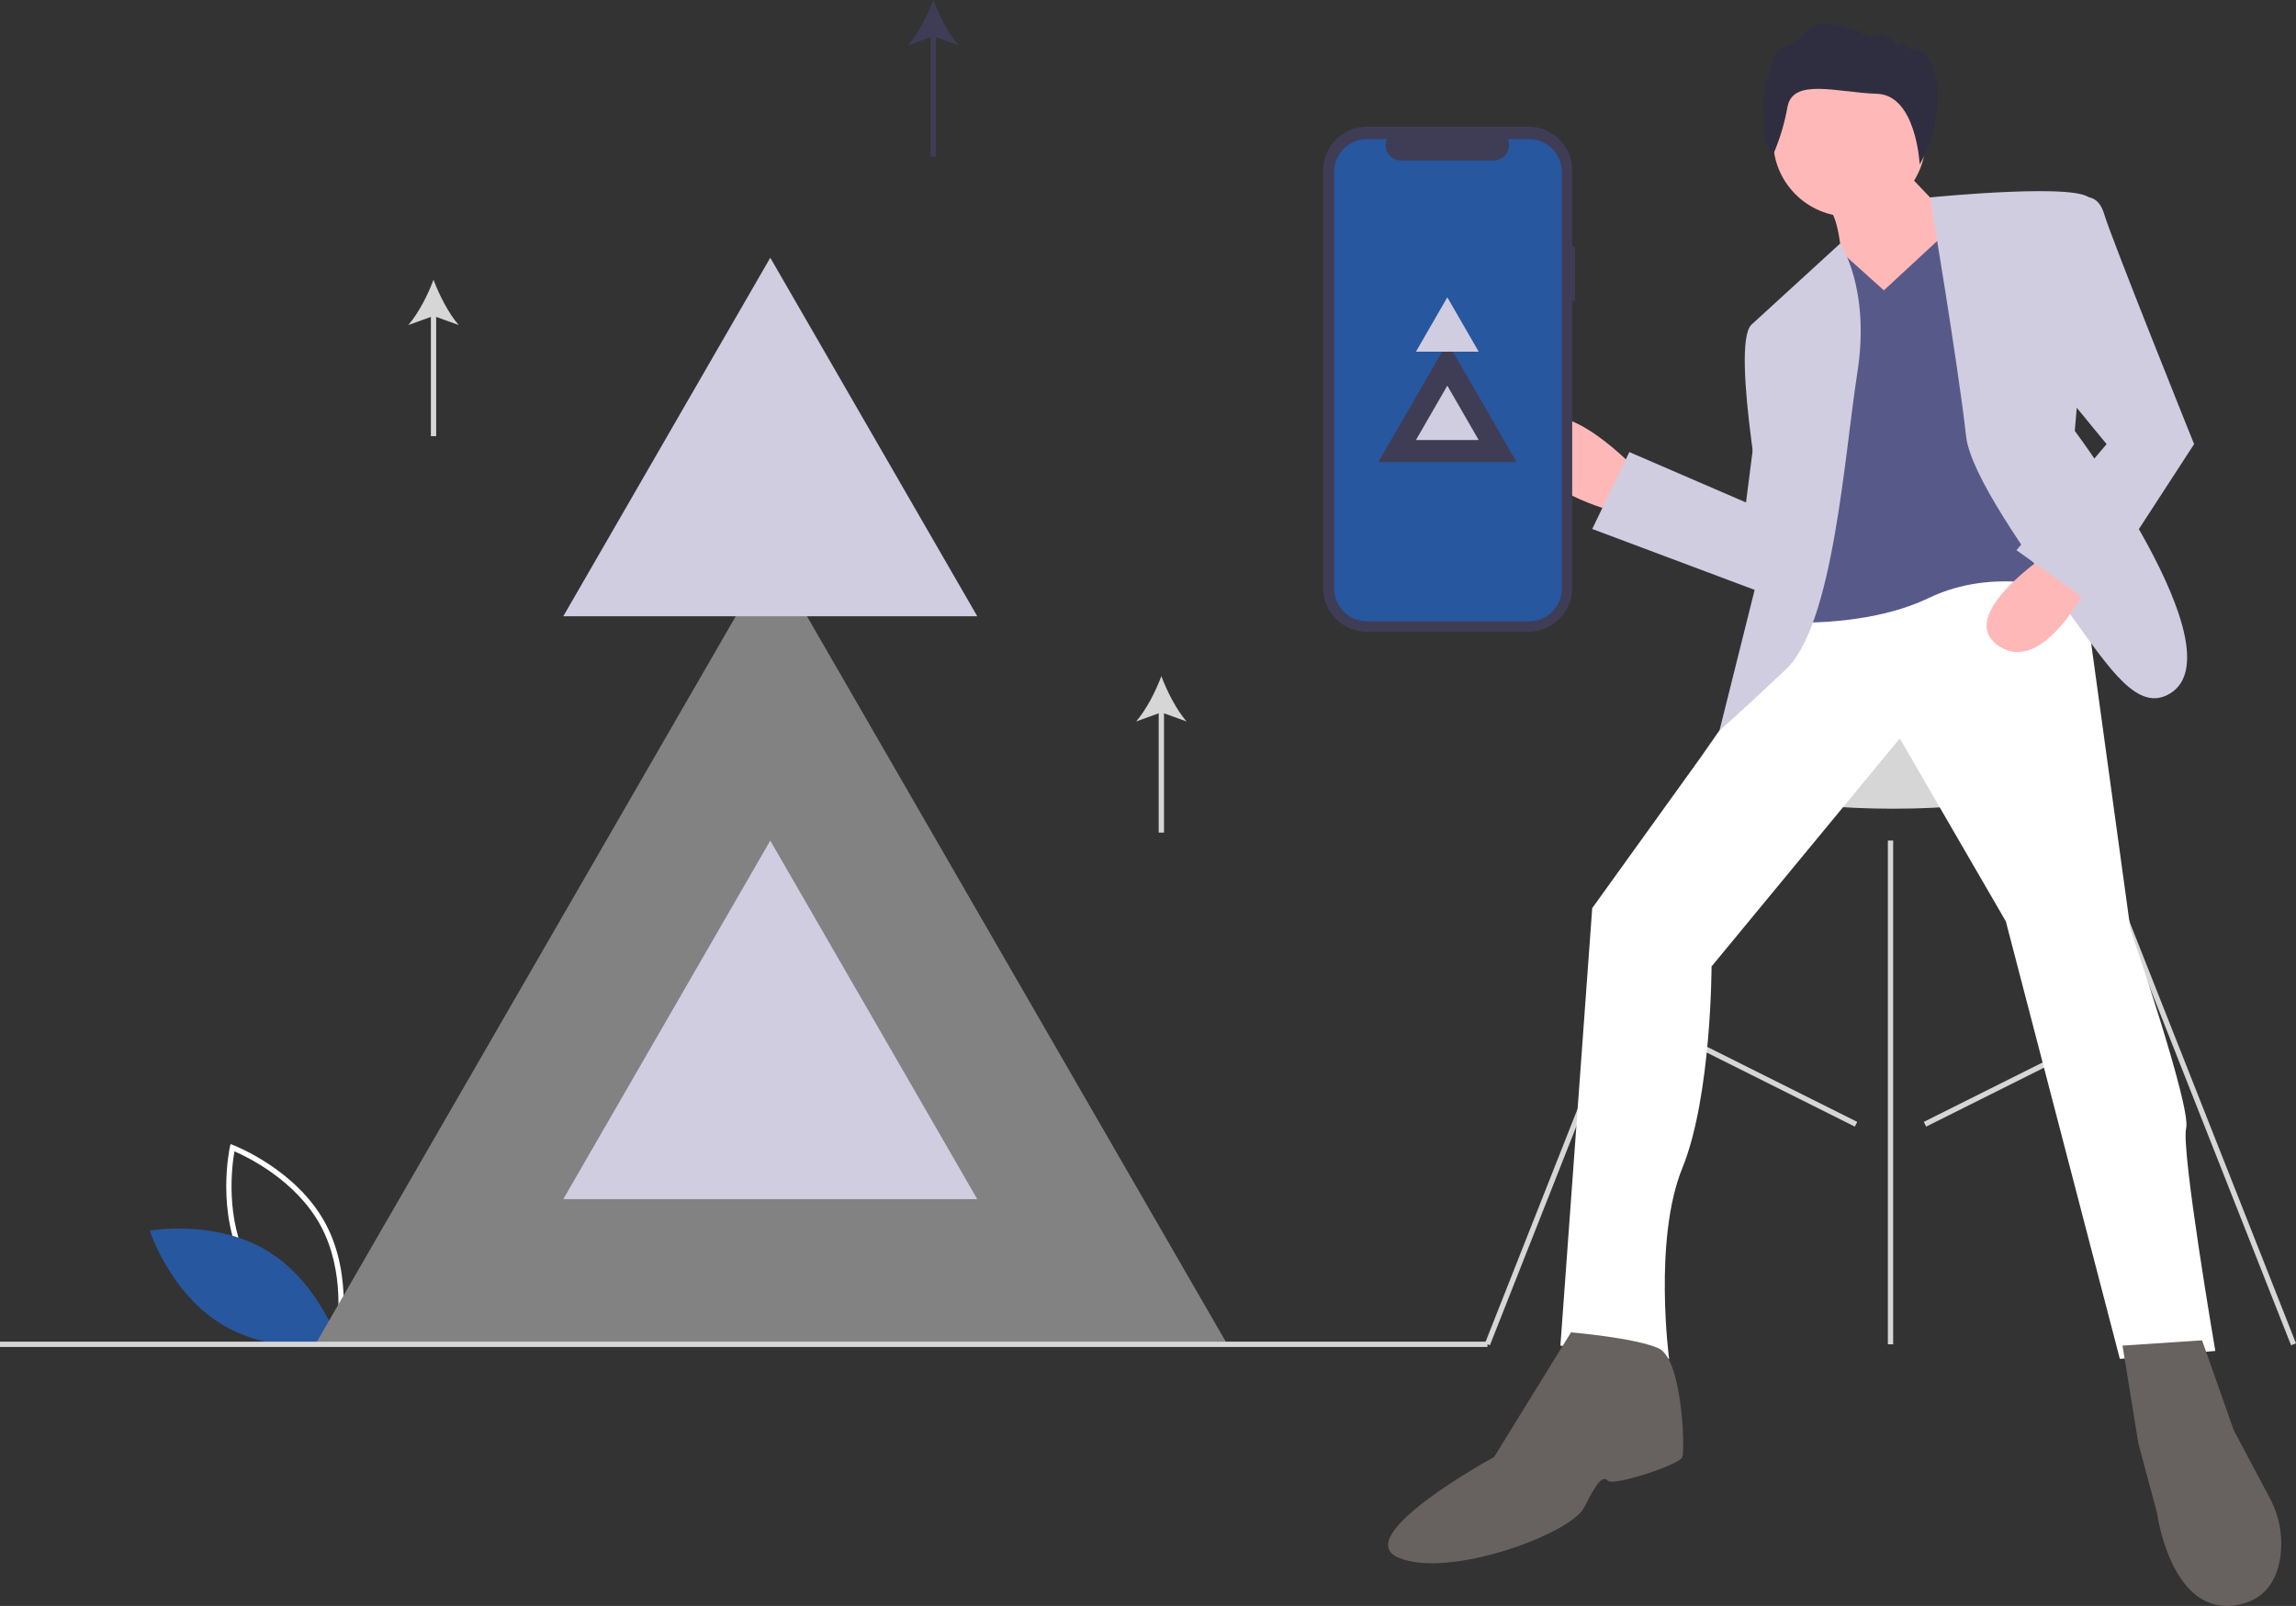 <svg width="466" height="326" viewBox="0 0 466 326" fill="none" xmlns="http://www.w3.org/2000/svg">
<rect x="0" y="0" width="466" height="326" fill="#333333" stroke="none"/>
<g clip-path="url(#clip0)">
<path d="M68.899 273.258L68.321 273.042C68.195 272.994 55.563 268.153 49.645 257.177C43.728 246.201 46.625 232.986 46.655 232.854L46.792 232.252L47.369 232.469C47.496 232.516 60.127 237.357 66.045 248.333C71.963 259.309 69.065 272.524 69.035 272.656L68.899 273.258ZM50.593 256.667C55.596 265.947 65.578 270.704 68.107 271.79C68.588 269.078 70.096 258.115 65.097 248.844C60.1 239.574 50.114 234.809 47.584 233.721C47.102 236.433 45.595 247.396 50.593 256.667Z" fill="white"/>
<path d="M54.167 253.866C64.801 260.265 68.896 272.975 68.896 272.975C68.896 272.975 55.751 275.311 45.116 268.912C34.482 262.513 30.387 249.802 30.387 249.802C30.387 249.802 43.532 247.467 54.167 253.866Z" fill="#27579E"/>
<path d="M384.239 164.165C405.638 164.165 422.986 160.31 422.986 155.553C422.986 150.797 405.638 146.941 384.239 146.941C362.84 146.941 345.492 150.797 345.492 155.553C345.492 160.31 362.84 164.165 384.239 164.165Z" fill="#D6D6D6"/>
<path d="M341.772 170.43L301.392 272.689L302.392 273.085L342.773 170.825L341.772 170.43Z" fill="#D6D6D6"/>
<path d="M425.638 170.427L424.638 170.822L464.999 273.089L466 272.694L425.638 170.427Z" fill="#D6D6D6"/>
<path d="M384.239 170.625H383.163V272.892H384.239V170.625Z" fill="#D6D6D6"/>
<path d="M336.046 207.283L335.564 208.246L376.464 228.7L376.945 227.737L336.046 207.283Z" fill="#D6D6D6"/>
<path d="M431.355 207.283L390.456 227.736L390.937 228.699L431.837 208.246L431.355 207.283Z" fill="#D6D6D6"/>
<path d="M331.232 94.463C331.232 94.463 315.087 77.778 310.782 88.004C306.477 98.231 326.926 103.614 326.926 103.614L331.232 94.463Z" fill="#FFB8B8"/>
<path d="M366.211 123.527L345.223 153.669L323.159 184.349L316.701 273.16L338.765 275.852C338.765 275.852 335.536 251.63 341.456 237.098C347.376 222.565 347.376 196.191 347.376 196.191L385.584 149.902L407.11 187.041L430.251 275.852L449.624 274.237C449.624 274.237 442.628 233.33 443.705 229.024C444.781 224.718 432.403 188.655 432.403 188.655L422.717 118.145C422.717 118.145 378.588 111.686 366.211 123.527Z" fill="white"/>
<path d="M375.348 43.975C383.889 43.975 390.813 37.05 390.813 28.507C390.813 19.964 383.889 13.039 375.348 13.039C366.807 13.039 359.883 19.964 359.883 28.507C359.883 37.05 366.807 43.975 375.348 43.975Z" fill="#FFB8B8"/>
<path d="M385.584 33.641L396.885 45.482L400.114 63.782L371.592 68.627L373.745 51.941C373.745 51.941 373.207 43.867 371.054 42.253C368.901 40.638 385.584 33.641 385.584 33.641Z" fill="#FFB8B8"/>
<path d="M371.054 54.094L373.676 51.134L382.355 58.939L396.885 45.482L418.949 119.761C418.949 119.761 404.958 114.916 391.504 121.375C378.05 127.834 360.291 126.22 360.291 126.22L360.829 65.936L371.054 54.094Z" fill="#575A89"/>
<path d="M355.448 65.936L373.479 49.438C373.479 49.438 379.665 58.401 376.974 75.625C374.283 92.849 372.131 126.758 362.444 135.908C352.757 145.059 348.99 148.288 348.99 148.288L358.677 109.534C358.677 109.534 351.143 70.242 355.448 65.936Z" fill="#D0CDE1"/>
<path d="M391.725 40.073C391.725 40.073 423.794 36.869 424.332 40.637C424.87 44.405 421.103 87.465 421.103 87.465C421.103 87.465 454.468 132.139 440.476 140.751C433.951 144.767 428.313 135.947 420.296 124.873C411.12 112.2 399.9 96.297 399.039 88.541C397.424 74.008 391.725 40.073 391.725 40.073Z" fill="#D0CDE1"/>
<path d="M357.063 81.006L354.372 101.998L330.693 91.771L323.159 107.38L361.906 121.913C361.906 121.913 368.902 84.774 357.063 81.006Z" fill="#D0CDE1"/>
<path d="M318.853 270.469L303.247 295.766C303.247 295.766 273.649 311.914 283.874 316.22C294.099 320.526 318.853 311.376 321.544 305.993C324.235 300.611 325.311 299.534 326.387 300.611C327.464 301.687 340.918 297.381 341.456 295.766C341.994 294.152 341.456 275.851 336.612 273.698C331.769 271.545 318.853 270.469 318.853 270.469Z" fill="#67625F"/>
<path d="M430.789 273.16L434.018 293.076L437.785 307.07C437.785 307.07 440.476 327.524 453.391 325.909C459.849 325.101 462.136 320.526 462.809 316.153C463.41 311.993 462.654 307.75 460.652 304.055L453.391 290.384L446.934 272.084L430.789 273.16Z" fill="#67625F"/>
<path d="M359.897 31.338C359.897 31.338 357.795 29.068 358.008 26.226C358.148 24.61 358.045 22.982 357.701 21.396C357.701 21.396 358.359 16.745 359.33 14.05C360.301 11.354 359.483 10.416 363.657 8.944C367.832 7.472 365.174 2.15 377.483 6.392C377.951 6.865 378.549 7.188 379.201 7.322C379.852 7.455 380.529 7.392 381.145 7.141C383.418 6.309 384.787 9.432 384.787 9.432C384.787 9.432 386.205 8.268 387 9.478C387.795 10.687 391.642 7.931 393.053 16.728C394.463 25.526 389.621 33.371 389.621 33.371C389.621 33.371 388.941 19.293 380.948 19.038C372.954 18.782 363.914 15.754 362.793 21.682C362.207 25.003 361.235 28.243 359.897 31.338Z" fill="#2F2E41"/>
<path d="M415.879 112.268C415.879 112.268 396.465 125 405.702 131.147C414.938 137.294 424.058 118.213 424.058 118.213L415.879 112.268Z" fill="#FFB8B8"/>
<path d="M420.564 40.638C420.564 40.638 425.407 37.946 427.022 43.329C428.636 48.711 445.319 90.156 445.319 90.156L424.331 122.451L409.263 111.686L427.56 90.156L415.182 75.085L420.564 40.638Z" fill="#D0CDE1"/>
<path d="M319.661 50.065H319.098V34.629C319.098 33.456 318.867 32.294 318.418 31.21C317.969 30.126 317.311 29.142 316.482 28.312C315.652 27.482 314.668 26.824 313.584 26.375C312.5 25.926 311.339 25.695 310.166 25.695H277.469C276.296 25.695 275.135 25.926 274.051 26.375C272.967 26.824 271.983 27.482 271.153 28.312C270.324 29.142 269.666 30.126 269.217 31.21C268.768 32.294 268.537 33.456 268.537 34.629V119.31C268.537 120.484 268.768 121.645 269.217 122.729C269.666 123.813 270.324 124.798 271.153 125.628C271.983 126.457 272.967 127.115 274.051 127.564C275.135 128.013 276.296 128.244 277.469 128.244H310.166C311.339 128.244 312.5 128.013 313.584 127.564C314.668 127.115 315.652 126.457 316.482 125.628C317.311 124.798 317.969 123.813 318.418 122.729C318.867 121.645 319.098 120.484 319.098 119.31V61.052H319.661V50.065Z" fill="#3F3D56"/>
<path d="M310.315 28.23H306.047C306.243 28.712 306.318 29.234 306.265 29.751C306.212 30.268 306.032 30.764 305.742 31.196C305.453 31.627 305.061 31.98 304.602 32.225C304.144 32.469 303.632 32.597 303.112 32.597H284.381C283.861 32.597 283.35 32.469 282.891 32.225C282.432 31.98 282.041 31.627 281.751 31.196C281.461 30.764 281.282 30.268 281.229 29.751C281.176 29.234 281.25 28.712 281.447 28.23H277.46C275.691 28.23 273.995 28.933 272.744 30.184C271.493 31.436 270.79 33.133 270.79 34.902V119.459C270.79 120.335 270.963 121.203 271.298 122.012C271.633 122.822 272.124 123.557 272.744 124.177C273.363 124.796 274.099 125.288 274.908 125.623C275.717 125.958 276.584 126.131 277.46 126.131H310.315C311.19 126.131 312.058 125.958 312.867 125.623C313.676 125.288 314.412 124.796 315.031 124.177C315.651 123.557 316.142 122.822 316.477 122.012C316.812 121.203 316.985 120.335 316.985 119.459V34.902C316.985 33.133 316.282 31.436 315.031 30.184C313.78 28.933 312.084 28.23 310.315 28.23Z" fill="#27579E"/>
<path d="M293.783 69.488L300.802 81.648L307.821 93.808H293.783H279.744L286.763 81.648L293.783 69.488Z" fill="#3F3D56"/>
<path d="M293.75 78.291L296.934 83.807L300.118 89.323H293.75H287.382L290.566 83.807L293.75 78.291Z" fill="#D0CDE1"/>
<path d="M293.75 60.353L296.934 65.87L300.118 71.386H293.75H287.382L290.566 65.87L293.75 60.353Z" fill="#D0CDE1"/>
<path d="M156.555 112.574L202.859 192.79L249.163 273.006H156.555H63.946L110.25 192.79L156.555 112.574Z" fill="#828282"/>
<path d="M156.337 170.646L177.343 207.035L198.348 243.424H156.337H114.327L135.332 207.035L156.337 170.646Z" fill="#D0CDE1"/>
<path d="M156.337 52.32L177.343 88.709L198.348 125.097H156.337H114.327L135.332 88.709L156.337 52.32Z" fill="#D0CDE1"/>
<path d="M301.902 272.354H0V273.43H301.902V272.354Z" fill="#D6D6D6"/>
<path d="M93.106 65.986C91.056 63.635 89.121 59.842 87.988 56.785C86.854 59.842 84.919 63.635 82.869 65.986L87.45 64.329V88.542H88.526V64.329L93.106 65.986Z" fill="#D6D6D6"/>
<path d="M240.827 146.455C238.778 144.104 236.843 140.311 235.71 137.254C234.575 140.311 232.64 144.104 230.591 146.455L235.171 144.798V169.011H236.248V144.798L240.827 146.455Z" fill="#D6D6D6"/>
<path d="M194.547 9.201C192.497 6.85 190.562 3.057 189.429 0C188.295 3.057 186.36 6.85 184.311 9.201L188.891 7.544V31.757H189.967V7.544L194.547 9.201Z" fill="#3F3D56"/>
</g>
<defs>
<clipPath id="clip0">
<rect width="466" height="326" fill="white"/>
</clipPath>
</defs>
</svg>

